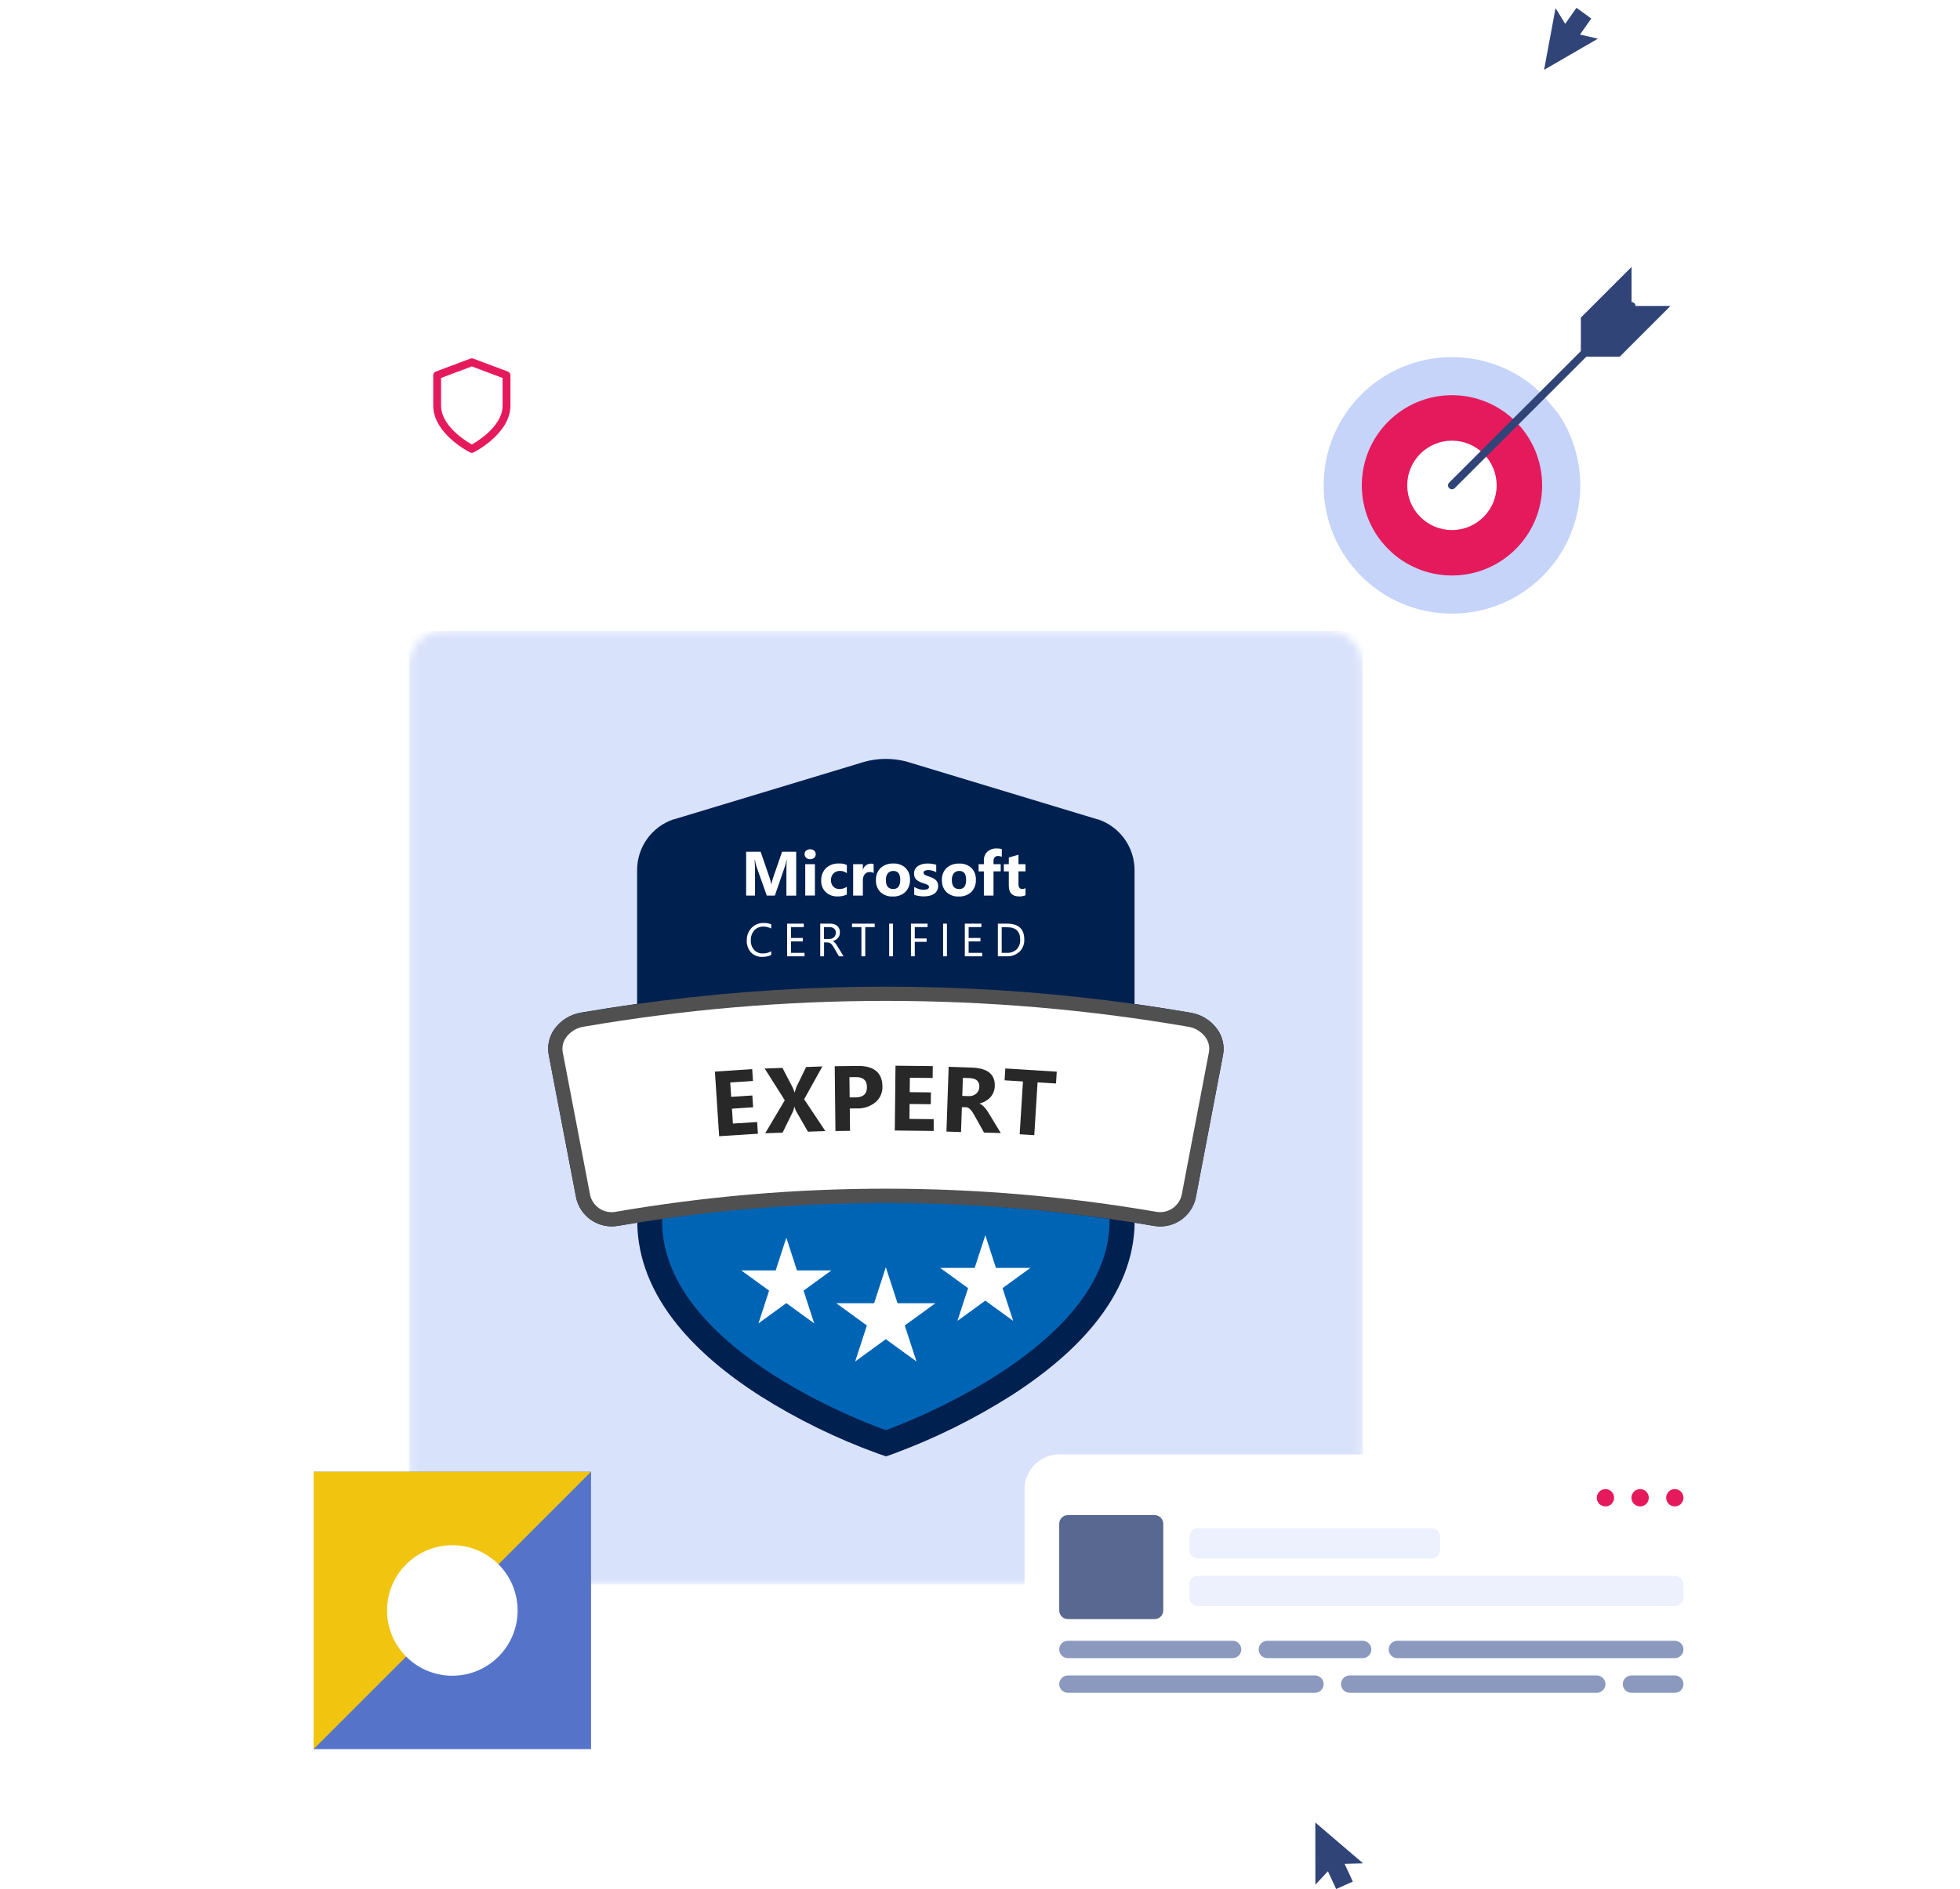 <svg width="250" height="241" viewBox="0 0 250 241" fill="none" xmlns="http://www.w3.org/2000/svg">
<path d="M214.728 26.863H153.352C150.909 26.863 148.929 28.843 148.929 31.286V92.662C148.929 95.105 150.909 97.086 153.352 97.086H214.728C217.171 97.086 219.152 95.105 219.152 92.662V31.286C219.152 28.843 217.171 26.863 214.728 26.863Z" fill="white"/>
<mask id="mask0_8301_145251" style="mask-type:luminance" maskUnits="userSpaceOnUse" x="52" y="80" width="122" height="123">
<path d="M169.387 80.498H56.588C54.145 80.498 52.165 82.478 52.165 84.921V197.72C52.165 200.163 54.145 202.144 56.588 202.144H169.387C171.83 202.144 173.811 200.163 173.811 197.72V84.921C173.811 82.478 171.83 80.498 169.387 80.498Z" fill="white"/>
</mask>
<g mask="url(#mask0_8301_145251)">
<path d="M173.811 80.498H52.165V202.144H173.811V80.498Z" fill="#D9E2FB"/>
<path d="M155.272 131.325C154.872 130.764 154.365 130.287 153.78 129.924C153.195 129.559 152.544 129.315 151.864 129.204C149.484 128.792 147.1 128.42 144.712 128.088V111.023C144.715 109.596 144.271 108.204 143.442 107.042C142.613 105.881 141.44 105.008 140.09 104.546L140.039 104.531H139.985L116.291 97.363C115.227 97.005 114.111 96.823 112.988 96.824C111.866 96.823 110.751 97.005 109.688 97.363L85.991 104.524H85.937L85.886 104.54C84.537 105.001 83.366 105.872 82.537 107.032C81.708 108.192 81.263 109.582 81.264 111.008V128.072C78.876 128.406 76.492 128.778 74.112 129.188C73.432 129.299 72.781 129.544 72.196 129.908C71.611 130.271 71.104 130.748 70.704 131.309C70.374 131.776 70.141 132.303 70.019 132.862C69.896 133.42 69.886 133.997 69.991 134.559L73.478 152.752C73.722 153.932 74.414 154.971 75.409 155.649C76.404 156.327 77.624 156.593 78.81 156.388C79.635 156.246 80.459 156.113 81.286 155.98C81.334 160.519 83.068 164.929 86.454 169.092C89.037 172.262 92.594 175.312 97.023 178.133C101.732 181.1 106.746 183.553 111.98 185.446L113.019 185.801L114.056 185.437C119.282 183.501 124.289 181.02 128.994 178.035C133.432 175.182 136.974 172.151 139.551 168.99C142.937 164.841 144.674 160.462 144.722 155.992C145.549 156.126 146.373 156.258 147.198 156.401C147.457 156.445 147.72 156.467 147.983 156.468C149.053 156.469 150.089 156.101 150.917 155.426C151.746 154.75 152.316 153.809 152.53 152.762L156.001 134.574C156.103 134.011 156.091 133.434 155.966 132.876C155.841 132.318 155.605 131.79 155.272 131.325Z" fill="#002050"/>
<path d="M84.456 155.38V155.806C84.456 172.712 112.988 182.454 112.988 182.454C112.988 182.454 141.519 172.461 141.519 155.806V155.517C122.602 152.757 103.386 152.711 84.456 155.38Z" fill="#0064B5"/>
<path d="M100.298 157.904L101.655 162.079H106.048L102.495 164.66L103.851 168.835L100.298 166.254L96.744 168.835L98.1 164.66L94.547 162.079H98.941L100.298 157.904ZM125.678 157.587L127.035 161.762H131.425L127.875 164.342L129.232 168.518L125.678 165.937L122.124 168.518L123.481 164.342L119.927 161.762H124.321L125.678 157.587ZM112.988 161.673L114.481 166.264H119.312L115.403 169.104L116.896 173.695L112.988 170.857L109.079 173.695L110.572 169.104L106.663 166.264H111.495L112.988 161.673ZM98.367 121.834C98.009 122.009 97.614 122.092 97.216 122.078C96.951 122.09 96.687 122.045 96.442 121.946C96.195 121.848 95.973 121.698 95.79 121.507C95.421 121.095 95.229 120.556 95.254 120.004C95.241 119.709 95.288 119.413 95.391 119.135C95.495 118.858 95.653 118.603 95.856 118.388C96.052 118.181 96.29 118.018 96.553 117.909C96.817 117.8 97.1 117.747 97.384 117.753C97.72 117.743 98.055 117.801 98.367 117.925V118.464C98.065 118.295 97.724 118.209 97.378 118.213C97.16 118.205 96.944 118.243 96.742 118.326C96.541 118.409 96.36 118.534 96.211 118.692C95.907 119.043 95.749 119.496 95.767 119.96C95.742 120.408 95.892 120.848 96.186 121.187C96.325 121.337 96.496 121.455 96.685 121.533C96.874 121.612 97.078 121.648 97.283 121.64C97.664 121.651 98.041 121.554 98.37 121.361L98.367 121.834ZM102.618 122.008H100.399V117.839H102.526V118.283H100.897V119.668H102.403V120.109H100.897V121.568H102.618V122.008ZM107.599 122.008H107.015L106.33 120.842C106.274 120.744 106.212 120.651 106.143 120.562C106.091 120.492 106.029 120.429 105.959 120.375C105.898 120.329 105.83 120.294 105.756 120.271C105.676 120.247 105.593 120.235 105.509 120.236H105.11V122.008H104.622V117.839H105.864C106.036 117.837 106.207 117.861 106.372 117.909C106.517 117.95 106.653 118.021 106.771 118.115C106.886 118.209 106.977 118.328 107.038 118.464C107.152 118.747 107.164 119.061 107.069 119.351C107.025 119.467 106.962 119.574 106.882 119.668C106.799 119.765 106.7 119.848 106.59 119.913C106.471 119.981 106.343 120.034 106.21 120.068C106.274 120.096 106.335 120.132 106.391 120.176C106.445 120.216 106.493 120.263 106.537 120.315C106.588 120.374 106.634 120.436 106.676 120.502L106.828 120.74L107.599 122.008ZM105.097 118.283V119.795H105.76C105.875 119.797 105.99 119.777 106.099 119.738C106.199 119.705 106.291 119.651 106.368 119.58C106.446 119.51 106.506 119.423 106.546 119.326C106.59 119.219 106.611 119.105 106.61 118.99C106.615 118.892 106.598 118.796 106.56 118.706C106.523 118.615 106.466 118.535 106.394 118.47C106.213 118.332 105.987 118.265 105.76 118.283H105.097ZM111.571 118.283H110.366V122.008H109.875V118.283H108.673V117.839H111.571V118.283ZM113.904 122.008H113.416V117.839H113.904V122.008ZM118.31 118.283H116.681V119.725H118.19V120.163H116.681V122.008H116.193V117.839H118.31V118.283ZM120.783 122.008H120.295V117.839H120.783V122.008ZM125.282 122.008H123.063V117.839H125.181V118.283H123.551V119.668H125.057V120.109H123.551V121.568H125.272L125.282 122.008ZM127.279 122.008V117.839H128.43C129.909 117.839 130.649 118.516 130.649 119.871C130.661 120.159 130.613 120.446 130.506 120.713C130.4 120.981 130.239 121.223 130.034 121.425C129.812 121.625 129.554 121.779 129.272 121.879C128.991 121.98 128.693 122.023 128.395 122.008H127.279ZM127.767 118.283V121.568H128.401C128.865 121.594 129.32 121.437 129.669 121.13C129.827 120.965 129.949 120.769 130.028 120.555C130.107 120.34 130.14 120.112 130.126 119.884C130.126 118.817 129.557 118.288 128.42 118.299L127.767 118.283ZM101.556 114.267H100.307V110.912C100.307 110.551 100.323 110.152 100.355 109.714H100.323C100.28 109.965 100.22 110.212 100.145 110.456L98.833 114.26H97.803L96.465 110.488C96.393 110.231 96.335 109.971 96.291 109.708H96.256C96.287 110.259 96.306 110.744 96.306 111.16V114.26H95.171V108.668H97.019L98.164 111.99C98.255 112.251 98.322 112.519 98.364 112.792H98.386C98.459 112.475 98.532 112.212 98.611 111.981L99.755 108.668H101.556V114.267ZM103.334 109.619C103.146 109.626 102.963 109.559 102.824 109.432C102.761 109.375 102.71 109.305 102.675 109.227C102.641 109.149 102.623 109.064 102.625 108.978C102.622 108.893 102.638 108.807 102.673 108.729C102.707 108.651 102.759 108.581 102.824 108.525C102.97 108.41 103.15 108.348 103.336 108.348C103.522 108.348 103.702 108.41 103.848 108.525C103.913 108.581 103.964 108.651 103.998 108.729C104.032 108.808 104.048 108.893 104.044 108.978C104.048 109.065 104.032 109.151 103.997 109.23C103.964 109.31 103.913 109.381 103.848 109.438C103.707 109.563 103.522 109.627 103.334 109.619ZM103.943 114.254H102.71V110.253H103.943V114.254ZM108.017 114.121C107.642 114.304 107.226 114.388 106.809 114.364C106.535 114.376 106.262 114.332 106.005 114.236C105.749 114.14 105.514 113.993 105.316 113.804C105.126 113.616 104.977 113.391 104.879 113.142C104.781 112.894 104.735 112.628 104.746 112.361C104.73 112.065 104.776 111.77 104.881 111.493C104.987 111.216 105.149 110.964 105.357 110.754C105.578 110.553 105.836 110.398 106.116 110.297C106.397 110.196 106.695 110.152 106.993 110.167C107.344 110.142 107.697 110.206 108.017 110.355V111.401C107.768 111.211 107.464 111.109 107.151 111.112C106.997 111.105 106.843 111.13 106.699 111.185C106.554 111.239 106.423 111.322 106.311 111.429C106.203 111.543 106.12 111.679 106.065 111.826C106.011 111.974 105.986 112.131 105.994 112.288C105.986 112.44 106.008 112.591 106.058 112.734C106.109 112.878 106.188 113.009 106.289 113.122C106.398 113.225 106.526 113.306 106.667 113.358C106.807 113.41 106.957 113.432 107.107 113.423C107.43 113.419 107.745 113.318 108.011 113.135L108.017 114.121ZM111.438 111.379C111.277 111.295 111.098 111.253 110.917 111.258C110.796 111.252 110.675 111.276 110.564 111.327C110.454 111.379 110.357 111.456 110.284 111.553C110.121 111.787 110.041 112.07 110.059 112.355V114.257H108.822V110.253H110.059V110.998C110.115 110.763 110.251 110.554 110.442 110.406C110.633 110.258 110.869 110.179 111.111 110.183C111.219 110.177 111.327 110.194 111.428 110.231L111.438 111.379ZM113.885 114.374C113.596 114.392 113.308 114.351 113.035 114.255C112.763 114.158 112.513 114.008 112.3 113.813C112.106 113.612 111.954 113.374 111.856 113.112C111.758 112.85 111.715 112.571 111.729 112.292C111.713 112.005 111.757 111.719 111.859 111.451C111.961 111.183 112.119 110.94 112.322 110.738C112.764 110.342 113.345 110.137 113.939 110.167C114.223 110.151 114.509 110.193 114.778 110.289C115.046 110.386 115.292 110.535 115.502 110.728C115.693 110.923 115.842 111.155 115.94 111.41C116.037 111.664 116.081 111.937 116.069 112.209C116.086 112.499 116.043 112.79 115.941 113.063C115.841 113.335 115.684 113.584 115.483 113.794C115.269 113.993 115.018 114.147 114.743 114.247C114.468 114.347 114.176 114.39 113.885 114.374ZM113.917 111.121C113.788 111.115 113.66 111.139 113.542 111.192C113.424 111.244 113.32 111.323 113.238 111.423C113.061 111.671 112.975 111.972 112.994 112.275C112.99 113.041 113.305 113.423 113.939 113.423C114.529 113.423 114.827 113.03 114.827 112.241C114.827 111.451 114.516 111.112 113.917 111.112V111.121ZM116.611 114.162V113.16C116.801 113.276 117.004 113.368 117.217 113.433C117.403 113.491 117.596 113.522 117.79 113.525C117.967 113.532 118.144 113.501 118.307 113.433C118.363 113.412 118.411 113.375 118.446 113.327C118.479 113.278 118.498 113.219 118.498 113.16C118.498 113.123 118.491 113.086 118.476 113.052C118.461 113.019 118.44 112.988 118.412 112.963C118.345 112.907 118.27 112.861 118.19 112.827C118.094 112.786 117.996 112.752 117.895 112.723C117.79 112.691 117.686 112.656 117.578 112.618C117.433 112.563 117.293 112.498 117.157 112.425C117.039 112.362 116.931 112.28 116.839 112.184C116.757 112.091 116.693 111.984 116.653 111.867C116.608 111.729 116.587 111.586 116.589 111.442C116.583 111.239 116.634 111.038 116.735 110.862C116.832 110.701 116.966 110.565 117.125 110.465C117.298 110.358 117.487 110.281 117.686 110.237C117.901 110.19 118.119 110.166 118.339 110.167C118.519 110.167 118.7 110.181 118.878 110.209C119.06 110.235 119.24 110.274 119.417 110.326V111.277C119.26 111.186 119.092 111.117 118.916 111.071C118.744 111.027 118.567 111.005 118.39 111.004C118.313 111.004 118.237 111.01 118.162 111.023C118.096 111.037 118.032 111.058 117.971 111.087C117.921 111.112 117.877 111.147 117.841 111.191C117.812 111.235 117.797 111.287 117.797 111.34C117.795 111.41 117.82 111.476 117.867 111.527C117.919 111.583 117.982 111.627 118.05 111.661C118.131 111.701 118.215 111.735 118.301 111.762L118.577 111.854C118.73 111.908 118.879 111.971 119.024 112.044C119.15 112.106 119.265 112.186 119.366 112.282C119.46 112.371 119.535 112.479 119.585 112.599C119.638 112.738 119.664 112.887 119.661 113.036C119.668 113.25 119.614 113.461 119.506 113.645C119.411 113.81 119.278 113.951 119.119 114.057C118.936 114.168 118.735 114.246 118.526 114.289C118.299 114.337 118.068 114.362 117.835 114.362C117.419 114.366 117.005 114.298 116.611 114.162ZM122.302 114.374C122.013 114.392 121.724 114.352 121.452 114.256C121.179 114.159 120.93 114.008 120.717 113.813C120.521 113.613 120.369 113.374 120.27 113.113C120.171 112.851 120.128 112.571 120.143 112.292C120.126 112.005 120.17 111.719 120.273 111.451C120.375 111.183 120.533 110.94 120.735 110.738C121.177 110.347 121.755 110.146 122.343 110.177C122.628 110.16 122.913 110.202 123.182 110.298C123.45 110.394 123.696 110.544 123.906 110.738C124.097 110.932 124.246 111.165 124.344 111.419C124.442 111.674 124.485 111.946 124.473 112.219C124.49 112.509 124.446 112.799 124.346 113.072C124.245 113.344 124.091 113.593 123.89 113.804C123.677 114 123.426 114.151 123.153 114.249C122.881 114.347 122.591 114.389 122.302 114.374ZM122.333 111.121C122.204 111.115 122.075 111.139 121.957 111.192C121.839 111.244 121.734 111.323 121.652 111.423C121.476 111.671 121.391 111.972 121.411 112.275C121.411 113.043 121.728 113.426 122.34 113.426C122.952 113.426 123.228 113.033 123.228 112.244C123.228 111.454 122.93 111.112 122.333 111.112V111.121ZM127.777 109.302C127.631 109.244 127.477 109.213 127.32 109.21C126.924 109.21 126.724 109.422 126.724 109.844V110.253H127.641V111.166H126.724V114.257H125.494V111.176H124.822V110.253H125.494V109.768C125.486 109.563 125.521 109.359 125.597 109.169C125.674 108.978 125.79 108.807 125.938 108.665C126.273 108.372 126.708 108.222 127.152 108.246C127.366 108.241 127.58 108.268 127.786 108.325L127.777 109.302ZM130.804 114.219C130.545 114.33 130.262 114.381 129.98 114.364C129.111 114.364 128.674 113.912 128.674 113.008V111.176H128.04V110.253H128.674V109.4L129.907 109.049V110.253H130.804V111.166H129.907V112.789C129.907 113.208 130.072 113.423 130.401 113.423C130.543 113.42 130.681 113.382 130.804 113.312V114.219Z" fill="white"/>
<path d="M155.272 131.325C154.872 130.764 154.365 130.287 153.78 129.924C153.195 129.559 152.544 129.315 151.864 129.204C148.423 128.617 144.975 128.104 141.52 127.667C122.565 125.279 103.386 125.279 84.431 127.667C80.99 128.104 77.551 128.617 74.112 129.204C73.432 129.315 72.781 129.559 72.196 129.924C71.611 130.287 71.104 130.764 70.704 131.325C70.374 131.791 70.141 132.319 70.019 132.877C69.896 133.436 69.886 134.013 69.991 134.574L73.478 152.768C73.722 153.948 74.414 154.987 75.409 155.665C76.404 156.343 77.624 156.608 78.81 156.404C81.006 156.026 83.206 155.685 85.411 155.38C104.356 152.755 123.579 152.847 142.499 155.653C144.07 155.883 145.636 156.134 147.198 156.404C147.457 156.449 147.72 156.471 147.983 156.471C149.053 156.472 150.089 156.104 150.917 155.428C151.746 154.753 152.316 153.812 152.53 152.765L156.001 134.578C156.103 134.014 156.092 133.436 155.966 132.877C155.841 132.319 155.605 131.791 155.272 131.325Z" fill="#505050"/>
<path d="M151.556 130.992C126.033 126.592 99.946 126.592 74.423 130.992C73.981 131.063 73.557 131.219 73.177 131.454C72.796 131.688 72.465 131.996 72.204 132.359C72.011 132.627 71.874 132.93 71.8 133.252C71.727 133.574 71.718 133.907 71.776 134.232L75.263 152.417C75.412 153.131 75.834 153.759 76.439 154.168C77.044 154.577 77.784 154.734 78.503 154.607C101.335 150.668 124.673 150.668 147.505 154.607C148.222 154.728 148.957 154.569 149.559 154.16C150.16 153.752 150.581 153.127 150.732 152.417L154.201 134.235C154.26 133.91 154.253 133.577 154.18 133.254C154.108 132.932 153.971 132.627 153.779 132.359C153.517 131.995 153.186 131.687 152.804 131.453C152.423 131.219 151.999 131.062 151.556 130.992Z" fill="white"/>
<path d="M96.674 144.643L91.728 144.96L91.186 136.718L95.942 136.401L96.04 137.913L93.142 138.103L93.263 139.938L95.961 139.761L96.059 141.267L93.361 141.444L93.484 143.346L96.573 143.147L96.674 144.643ZM105.275 144.301L103.055 144.383L101.534 141.745C101.448 141.571 101.384 141.387 101.343 141.197H101.321C101.279 141.395 101.223 141.59 101.153 141.78L99.822 144.503L97.603 144.583L100.098 140.37L97.537 136.324L99.803 136.242L101.071 138.677C101.181 138.898 101.272 139.128 101.343 139.364H101.366C101.407 139.2 101.486 138.956 101.601 138.632L102.824 136.131L104.897 136.055L102.57 140.243L105.275 144.301ZM108.391 141.419L108.423 144.272L106.562 144.294L106.47 136.026L109.386 135.992C111.471 135.971 112.527 136.837 112.556 138.591C112.573 138.973 112.502 139.353 112.351 139.704C112.199 140.055 111.97 140.367 111.682 140.617C111.01 141.166 110.161 141.449 109.295 141.413L108.391 141.419ZM108.346 137.428L108.375 140.005H109.107C110.099 140.005 110.59 139.566 110.581 138.686C110.573 137.807 110.072 137.384 109.079 137.418L108.346 137.428ZM119.091 144.285L114.132 144.231L114.221 135.963L118.976 136.014L118.961 137.529L116.053 137.5L116.034 139.34L118.738 139.368L118.723 140.877L116.018 140.849L116 142.751L119.093 142.782L119.091 144.285ZM127.65 144.558L125.51 144.491L124.299 142.323C124.207 142.157 124.121 142.005 124.036 141.879C123.961 141.765 123.875 141.659 123.779 141.562C123.701 141.473 123.609 141.399 123.506 141.343C123.408 141.291 123.3 141.263 123.189 141.26H122.689L122.581 144.43L120.72 144.364L121.002 136.103L123.954 136.204C125.96 136.271 126.937 137.057 126.886 138.553C126.878 138.826 126.823 139.095 126.724 139.349C126.629 139.581 126.495 139.796 126.328 139.983C126.155 140.176 125.951 140.34 125.725 140.468C125.483 140.611 125.222 140.717 124.949 140.785V140.81C125.077 140.856 125.196 140.923 125.301 141.01C125.416 141.106 125.522 141.212 125.618 141.327C125.725 141.447 125.823 141.574 125.913 141.707C126.008 141.844 126.09 141.977 126.166 142.107L127.65 144.558ZM122.815 137.517L122.739 139.815L123.544 139.843C123.898 139.87 124.248 139.756 124.518 139.526C124.641 139.42 124.74 139.289 124.809 139.141C124.878 138.993 124.915 138.833 124.917 138.671C124.942 137.948 124.52 137.571 123.649 137.542L122.815 137.517ZM134.694 138.233L132.342 138.087L131.923 144.827L130.059 144.71L130.478 137.973L128.135 137.827L128.227 136.315L134.789 136.721L134.694 138.233Z" fill="#282828"/>
</g>
<path d="M214.728 185.556H135.105C132.662 185.556 130.682 187.536 130.682 189.979V215.967C130.682 218.41 132.662 220.391 135.105 220.391H214.728C217.172 220.391 219.152 218.41 219.152 215.967V189.979C219.152 187.536 217.172 185.556 214.728 185.556Z" fill="white"/>
<path d="M209.199 192.191C209.81 192.191 210.305 191.696 210.305 191.085C210.305 190.474 209.81 189.979 209.199 189.979C208.588 189.979 208.093 190.474 208.093 191.085C208.093 191.696 208.588 192.191 209.199 192.191Z" fill="#E51A5C"/>
<path d="M204.776 192.191C205.386 192.191 205.881 191.696 205.881 191.085C205.881 190.474 205.386 189.979 204.776 189.979C204.165 189.979 203.67 190.474 203.67 191.085C203.67 191.696 204.165 192.191 204.776 192.191Z" fill="#E51A5C"/>
<path d="M213.622 192.191C214.233 192.191 214.728 191.696 214.728 191.085C214.728 190.474 214.233 189.979 213.622 189.979C213.012 189.979 212.517 190.474 212.517 191.085C212.517 191.696 213.012 192.191 213.622 192.191Z" fill="#E51A5C"/>
<path d="M182.579 194.956H152.799C152.189 194.956 151.694 195.451 151.694 196.062V197.72C151.694 198.331 152.189 198.826 152.799 198.826H182.579C183.19 198.826 183.685 198.331 183.685 197.72V196.062C183.685 195.451 183.19 194.956 182.579 194.956Z" fill="#ECF1FD"/>
<path d="M213.623 201.038H152.799C152.189 201.038 151.694 201.533 151.694 202.144V203.803C151.694 204.413 152.189 204.909 152.799 204.909H213.623C214.233 204.909 214.729 204.413 214.729 203.803V202.144C214.729 201.533 214.233 201.038 213.623 201.038Z" fill="#ECF1FD"/>
<path d="M157.223 209.332H136.211C135.601 209.332 135.105 209.827 135.105 210.438C135.105 211.049 135.601 211.544 136.211 211.544H157.223C157.834 211.544 158.329 211.049 158.329 210.438C158.329 209.827 157.834 209.332 157.223 209.332Z" fill="#8B99BE"/>
<path d="M167.729 213.756H136.211C135.601 213.756 135.105 214.251 135.105 214.861C135.105 215.472 135.601 215.967 136.211 215.967H167.729C168.34 215.967 168.835 215.472 168.835 214.861C168.835 214.251 168.34 213.756 167.729 213.756Z" fill="#8B99BE"/>
<path d="M203.67 213.756H172.152C171.542 213.756 171.046 214.251 171.046 214.861C171.046 215.472 171.542 215.967 172.152 215.967H203.67C204.28 215.967 204.776 215.472 204.776 214.861C204.776 214.251 204.28 213.756 203.67 213.756Z" fill="#8B99BE"/>
<path d="M173.811 209.332H161.646C161.036 209.332 160.541 209.827 160.541 210.438C160.541 211.049 161.036 211.544 161.646 211.544H173.811C174.422 211.544 174.917 211.049 174.917 210.438C174.917 209.827 174.422 209.332 173.811 209.332Z" fill="#8B99BE"/>
<path d="M213.623 213.756H208.093C207.482 213.756 206.987 214.251 206.987 214.861C206.987 215.472 207.482 215.967 208.093 215.967H213.623C214.233 215.967 214.728 215.472 214.728 214.861C214.728 214.251 214.233 213.756 213.623 213.756Z" fill="#8B99BE"/>
<path d="M213.623 209.332H178.235C177.624 209.332 177.129 209.827 177.129 210.438C177.129 211.049 177.624 211.544 178.235 211.544H213.623C214.233 211.544 214.728 211.049 214.728 210.438C214.728 209.827 214.233 209.332 213.623 209.332Z" fill="#8B99BE"/>
<path d="M147.27 193.297H136.211C135.601 193.297 135.105 193.792 135.105 194.403V205.462C135.105 206.072 135.601 206.567 136.211 206.567H147.27C147.881 206.567 148.376 206.072 148.376 205.462V194.403C148.376 193.792 147.881 193.297 147.27 193.297Z" fill="#596890"/>
<g filter="url(#filter0_d_8301_145251)">
<path d="M75.941 40.686H44.423C41.98 40.686 40 42.666 40 45.109V58.38C40 60.823 41.98 62.803 44.423 62.803H75.941C78.384 62.803 80.365 60.823 80.365 58.38V45.109C80.365 42.666 78.384 40.686 75.941 40.686Z" fill="white"/>
<path d="M64.606 62.803H55.759L59.4 66.445C59.832 66.877 60.532 66.877 60.964 66.445L64.606 62.803Z" fill="white"/>
<path d="M60.182 57.274C60.182 57.274 64.606 55.062 64.606 51.745V47.874L60.182 46.215L55.759 47.874V51.745C55.759 55.062 60.182 57.274 60.182 57.274Z" stroke="#E51A5C" stroke-linecap="round" stroke-linejoin="round"/>
</g>
<path d="M173.831 237.7L167.78 232.526C167.772 232.523 167.764 232.52 167.769 232.531L167.778 240.427C167.775 240.436 167.783 240.439 167.795 240.434L169.367 238.746C169.37 238.737 169.379 238.74 169.384 238.752L170.426 240.997L170.435 241L172.55 240.055L172.554 240.046L171.511 237.801C171.515 237.793 171.515 237.793 171.517 237.785L173.823 237.726C173.828 237.709 173.831 237.7 173.831 237.7Z" fill="#304478"/>
<path d="M198.406 1.068L196.95 8.895C196.952 8.904 196.953 8.913 196.96 8.903L203.794 4.947C203.803 4.945 203.801 4.936 203.791 4.929L201.543 4.411C201.534 4.413 201.533 4.404 201.54 4.393L202.964 2.369L202.962 2.36L201.085 1L201.076 1.002L199.653 3.027C199.645 3.028 199.645 3.028 199.636 3.03L198.432 1.063C198.415 1.066 198.406 1.068 198.406 1.068Z" fill="#304478"/>
<path d="M40 187.768V223.156H75.388V187.768H40Z" fill="#5574C9"/>
<path d="M40 187.768V223.156L75.388 187.768H40Z" fill="#F1C40F"/>
<path d="M66.021 205.463C66.021 200.865 62.293 197.137 57.694 197.137C53.095 197.137 49.367 200.865 49.367 205.463C49.367 210.062 53.095 213.79 57.694 213.79C62.293 213.79 66.021 210.062 66.021 205.463Z" fill="white"/>
<path d="M198.749 52.747C200.526 55.373 201.56 58.529 201.56 61.923C201.56 70.966 194.24 78.286 185.197 78.286C176.154 78.286 168.834 70.966 168.834 61.923C168.834 52.88 176.154 45.561 185.197 45.561C189.706 45.561 193.816 47.39 196.76 50.36" fill="#C5D4F8"/>
<path d="M185.201 73.42C191.553 73.42 196.702 68.271 196.702 61.919C196.702 55.567 191.553 50.418 185.201 50.418C178.849 50.418 173.7 55.567 173.7 61.919C173.7 68.271 178.849 73.42 185.201 73.42Z" fill="#E51A5C"/>
<path d="M185.197 67.625C188.345 67.625 190.899 65.071 190.899 61.923C190.899 58.775 188.345 56.221 185.197 56.221C182.047 56.221 179.495 58.775 179.495 61.923C179.495 65.071 182.047 67.625 185.197 67.625Z" fill="white"/>
<path d="M185.197 61.923L208.11 39.036" stroke="#304478" stroke-linecap="round" stroke-linejoin="round"/>
<path d="M201.639 40.521L208.11 34.051V39.036L201.639 45.508V40.521Z" fill="#304478"/>
<path d="M206.599 45.508L213.07 39.036H208.11L201.639 45.508H206.599Z" fill="#304478"/>
<defs>
<filter id="filter0_d_8301_145251" x="0" y="0.686" width="120.365" height="106.083" filterUnits="userSpaceOnUse" color-interpolation-filters="sRGB">
<feFlood flood-opacity="0" result="BackgroundImageFix"/>
<feColorMatrix in="SourceAlpha" type="matrix" values="0 0 0 0 0 0 0 0 0 0 0 0 0 0 0 0 0 0 127 0" result="hardAlpha"/>
<feOffset/>
<feGaussianBlur stdDeviation="20"/>
<feComposite in2="hardAlpha" operator="out"/>
<feColorMatrix type="matrix" values="0 0 0 0 0 0 0 0 0 0 0 0 0 0 0 0 0 0 0.13 0"/>
<feBlend mode="normal" in2="BackgroundImageFix" result="effect1_dropShadow_8301_145251"/>
<feBlend mode="normal" in="SourceGraphic" in2="effect1_dropShadow_8301_145251" result="shape"/>
</filter>
</defs>
</svg>

